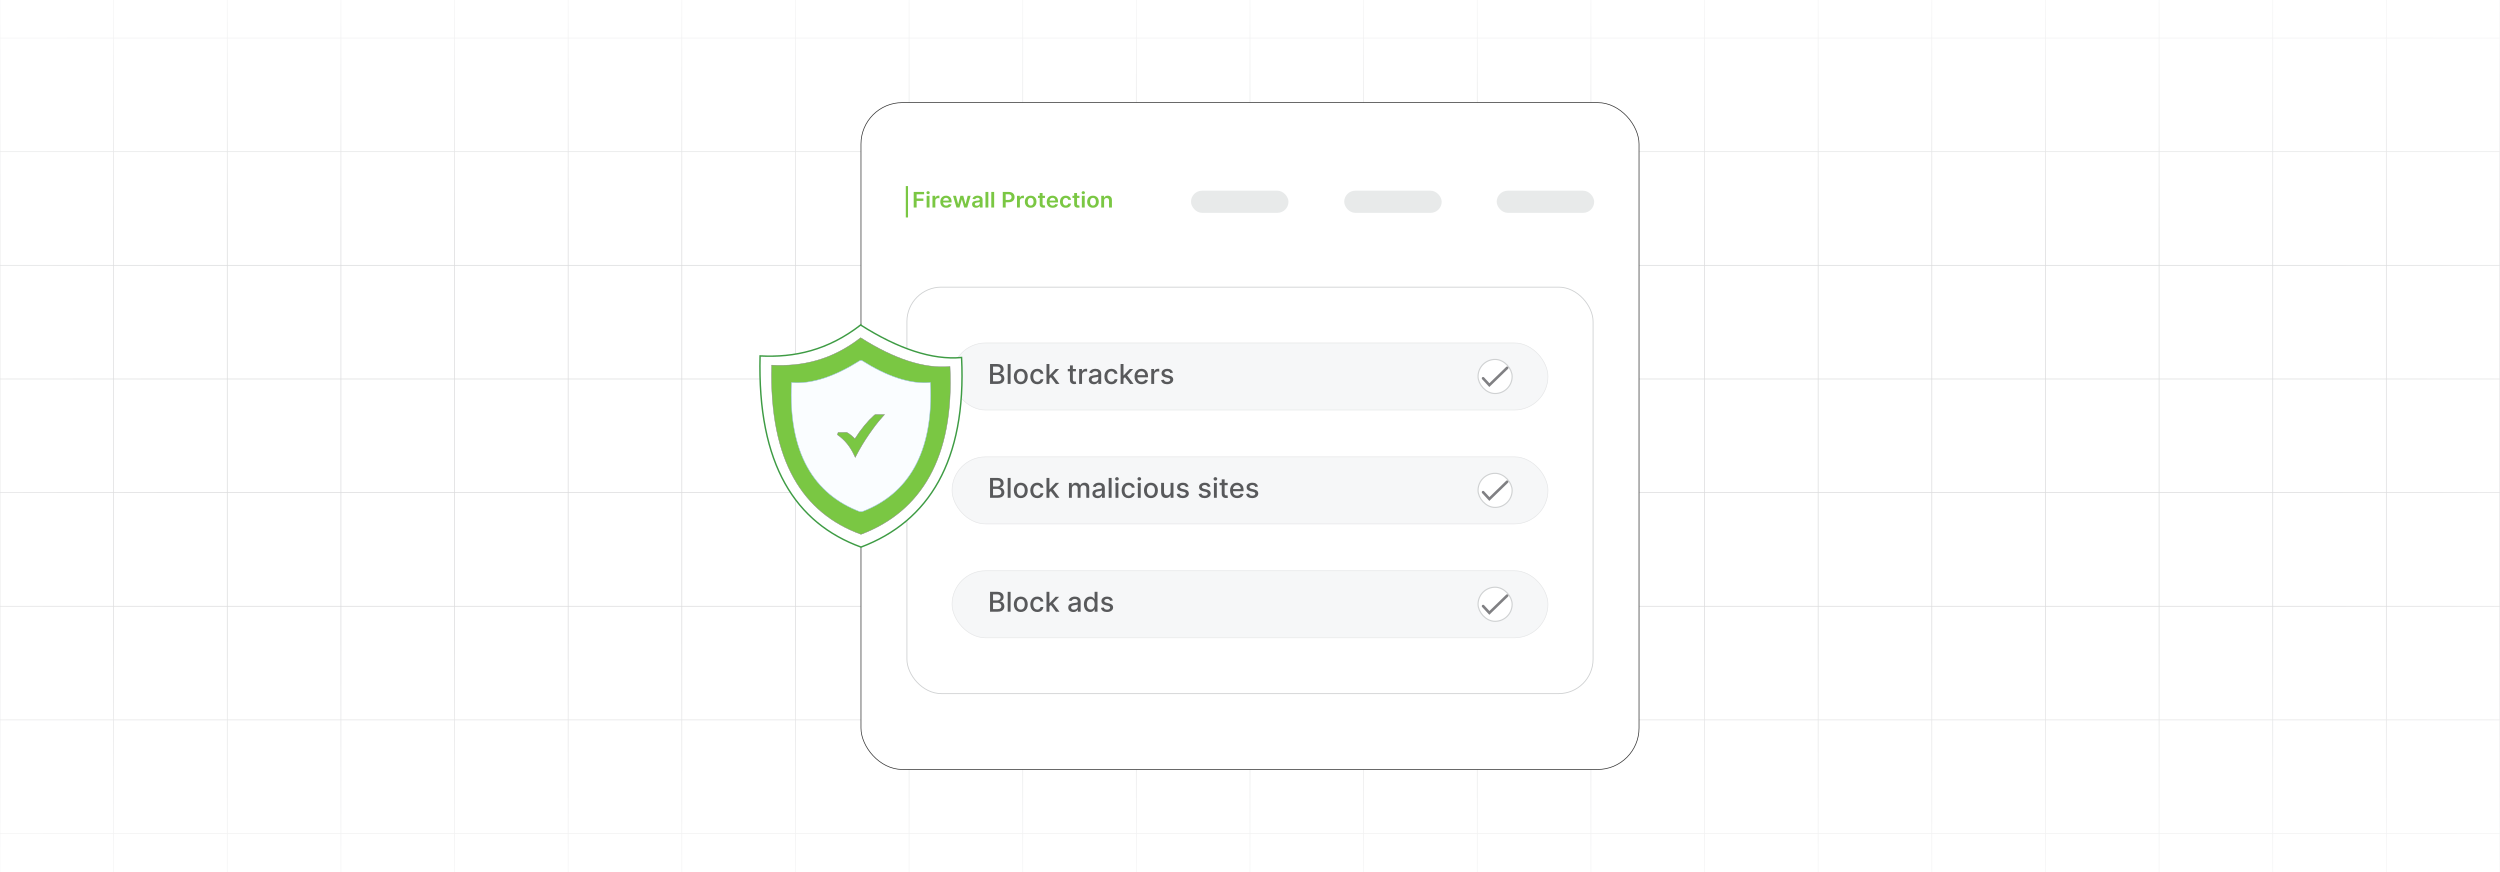 <?xml version="1.0" encoding="UTF-8"?><svg id="Layer_2" xmlns="http://www.w3.org/2000/svg" xmlns:xlink="http://www.w3.org/1999/xlink" viewBox="0 0 860 300"><defs><clipPath id="clippath"><rect y="-.082" width="860" height="300.164" fill="none" stroke-width="0"/></clipPath><linearGradient id="linear-gradient" x1="430" y1="81.463" x2="430" y2="-30.283" gradientUnits="userSpaceOnUse"><stop offset="0" stop-color="#fff" stop-opacity="0"/><stop offset="1" stop-color="#fff"/></linearGradient><linearGradient id="linear-gradient-2" x1="430" y1="330.283" x2="430" y2="218.537" gradientUnits="userSpaceOnUse"><stop offset="0" stop-color="#fff"/><stop offset="1" stop-color="#fff" stop-opacity="0"/></linearGradient><linearGradient id="linear-gradient-3" x1="814.249" y1="-805.1" x2="814.249" y2="-1099.686" gradientTransform="translate(133.725 1102.393)" xlink:href="#linear-gradient"/><linearGradient id="linear-gradient-4" x1="814.249" y1="230.848" x2="814.249" y2="-63.739" gradientTransform="translate(-902.223 66.445)" xlink:href="#linear-gradient-2"/><clipPath id="clippath-1"><rect y="-522.975" width="860" height="300.164" fill="none" stroke-width="0"/></clipPath><linearGradient id="linear-gradient-5" x1="291.355" y1="-805.1" x2="291.355" y2="-1099.686" gradientTransform="translate(656.619 579.499)" xlink:href="#linear-gradient"/><linearGradient id="linear-gradient-6" x1="291.355" y1="230.848" x2="291.355" y2="-63.739" gradientTransform="translate(-379.329 -456.448)" xlink:href="#linear-gradient-2"/><clipPath id="clippath-2"><rect y="543.237" width="860" height="300.164" fill="none" stroke-width="0"/></clipPath><linearGradient id="linear-gradient-7" x1="1357.568" y1="-805.1" x2="1357.568" y2="-1099.686" gradientTransform="translate(-409.594 1645.712)" xlink:href="#linear-gradient"/><linearGradient id="linear-gradient-8" x1="1357.568" y1="230.848" x2="1357.568" y2="-63.739" gradientTransform="translate(-1445.542 609.764)" xlink:href="#linear-gradient-2"/></defs><g clip-path="url(#clippath)"><rect y="-.082" width="860" height="300" rx="5" ry="5" fill="#fff" stroke-width="0"/><rect x="0" y="-104.174" width="860" height="508.187" fill="none" stroke="#dbdcdd" stroke-miterlimit="10" stroke-width=".25"/><polyline points="860 286.732 820.906 286.732 781.827 286.732 742.734 286.732 703.64 286.732 664.547 286.732 625.453 286.732 586.36 286.732 547.281 286.732 508.187 286.732 469.094 286.732 430 286.732 390.906 286.732 351.827 286.732 312.734 286.732 273.64 286.732 234.547 286.732 195.453 286.732 156.36 286.732 117.281 286.732 78.187 286.732 39.093 286.732 0 286.732" fill="none" stroke="#dbdcdd" stroke-miterlimit="10" stroke-width=".25"/><polyline points="860 247.639 820.906 247.639 781.827 247.639 742.734 247.639 703.64 247.639 664.547 247.639 625.453 247.639 586.36 247.639 547.281 247.639 508.187 247.639 469.094 247.639 430 247.639 390.906 247.639 351.827 247.639 312.734 247.639 273.64 247.639 234.547 247.639 195.453 247.639 156.36 247.639 117.281 247.639 78.187 247.639 39.093 247.639 0 247.639" fill="none" stroke="#dbdcdd" stroke-miterlimit="10" stroke-width=".25"/><polyline points="860 208.56 820.906 208.56 781.827 208.56 742.734 208.56 703.64 208.56 664.547 208.56 625.453 208.56 586.36 208.56 547.281 208.56 508.187 208.56 469.094 208.56 430 208.56 390.906 208.56 351.827 208.56 312.734 208.56 273.64 208.56 234.547 208.56 195.453 208.56 156.36 208.56 117.281 208.56 78.187 208.56 39.093 208.56 0 208.56" fill="none" stroke="#dbdcdd" stroke-miterlimit="10" stroke-width=".25"/><polyline points="860 169.466 820.906 169.466 781.827 169.466 742.734 169.466 703.64 169.466 664.547 169.466 625.453 169.466 586.36 169.466 547.281 169.466 508.187 169.466 469.094 169.466 430 169.466 390.906 169.466 351.827 169.466 312.734 169.466 273.64 169.466 234.547 169.466 195.453 169.466 156.36 169.466 117.281 169.466 78.187 169.466 39.093 169.466 0 169.466" fill="none" stroke="#dbdcdd" stroke-miterlimit="10" stroke-width=".25"/><polyline points="860 130.373 820.906 130.373 781.827 130.373 742.734 130.373 703.64 130.373 664.547 130.373 625.453 130.373 586.36 130.373 547.281 130.373 508.187 130.373 469.094 130.373 430 130.373 390.906 130.373 351.827 130.373 312.734 130.373 273.64 130.373 234.547 130.373 195.453 130.373 156.36 130.373 117.281 130.373 78.187 130.373 39.093 130.373 0 130.373" fill="none" stroke="#dbdcdd" stroke-miterlimit="10" stroke-width=".25"/><polyline points="860 91.279 820.906 91.279 781.827 91.279 742.734 91.279 703.64 91.279 664.547 91.279 625.453 91.279 586.36 91.279 547.281 91.279 508.187 91.279 469.094 91.279 430 91.279 390.906 91.279 351.827 91.279 312.734 91.279 273.64 91.279 234.547 91.279 195.453 91.279 156.36 91.279 117.281 91.279 78.187 91.279 39.093 91.279 0 91.279" fill="none" stroke="#dbdcdd" stroke-miterlimit="10" stroke-width=".25"/><polyline points="860 52.186 820.906 52.186 781.827 52.186 742.734 52.186 703.64 52.186 664.547 52.186 625.453 52.186 586.36 52.186 547.281 52.186 508.187 52.186 469.094 52.186 430 52.186 390.906 52.186 351.827 52.186 312.734 52.186 273.64 52.186 234.547 52.186 195.453 52.186 156.36 52.186 117.281 52.186 78.187 52.186 39.093 52.186 0 52.186" fill="none" stroke="#dbdcdd" stroke-miterlimit="10" stroke-width=".25"/><polyline points="860 13.092 820.906 13.092 781.827 13.092 742.734 13.092 703.64 13.092 664.547 13.092 625.453 13.092 586.36 13.092 547.281 13.092 508.187 13.092 469.094 13.092 430 13.092 390.906 13.092 351.827 13.092 312.734 13.092 273.64 13.092 234.547 13.092 195.453 13.092 156.36 13.092 117.281 13.092 78.187 13.092 39.093 13.092 0 13.092" fill="none" stroke="#dbdcdd" stroke-miterlimit="10" stroke-width=".25"/><polyline points="860 404.013 860 364.919 860 325.826 860 286.732 860 247.653 860 247.639 860 208.56 860 169.466 860 130.373 860 91.279 860 52.186 860 13.107 860 13.092 860 -25.987 860 -65.081 860 -104.174" fill="none" stroke="#dbdcdd" stroke-miterlimit="10" stroke-width=".25"/><polyline points="820.901 -104.177 820.901 -65.083 820.901 -25.99 820.901 13.104 820.901 52.183 820.901 91.277 820.901 130.37 820.901 169.464 820.901 208.557 820.901 247.651 820.901 286.73 820.901 325.823 820.901 364.917 820.901 404.01" fill="none" stroke="#dbdcdd" stroke-miterlimit="10" stroke-width=".25"/><polyline points="781.822 -104.177 781.822 -65.083 781.822 -25.99 781.822 13.104 781.822 52.183 781.822 91.277 781.822 130.37 781.822 169.464 781.822 208.557 781.822 247.651 781.822 286.73 781.822 325.823 781.822 364.917 781.822 404.01" fill="none" stroke="#dbdcdd" stroke-miterlimit="10" stroke-width=".25"/><polyline points="742.728 -104.177 742.728 -65.083 742.728 -25.99 742.728 13.104 742.728 52.183 742.728 91.277 742.728 130.37 742.728 169.464 742.728 208.557 742.728 247.651 742.728 286.73 742.728 325.823 742.728 364.917 742.728 404.01" fill="none" stroke="#dbdcdd" stroke-miterlimit="10" stroke-width=".25"/><polyline points="703.635 -104.177 703.635 -65.083 703.635 -25.99 703.635 13.104 703.635 52.183 703.635 91.277 703.635 130.37 703.635 169.464 703.635 208.557 703.635 247.651 703.635 286.73 703.635 325.823 703.635 364.917 703.635 404.01" fill="none" stroke="#dbdcdd" stroke-miterlimit="10" stroke-width=".25"/><polyline points="664.541 -104.177 664.541 -65.083 664.541 -25.99 664.541 13.104 664.541 52.183 664.541 91.277 664.541 130.37 664.541 169.464 664.541 208.557 664.541 247.651 664.541 286.73 664.541 325.823 664.541 364.917 664.541 404.01" fill="none" stroke="#dbdcdd" stroke-miterlimit="10" stroke-width=".25"/><polyline points="625.447 -104.177 625.447 -65.083 625.447 -25.99 625.447 13.104 625.447 52.183 625.447 91.277 625.447 130.37 625.447 169.464 625.447 208.557 625.447 247.651 625.447 286.73 625.447 325.823 625.447 364.917 625.447 404.01" fill="none" stroke="#dbdcdd" stroke-miterlimit="10" stroke-width=".25"/><polyline points="586.354 -104.177 586.354 -65.083 586.354 -25.99 586.354 13.104 586.354 52.183 586.354 91.277 586.354 130.37 586.354 169.464 586.354 208.557 586.354 247.651 586.354 286.73 586.354 325.823 586.354 364.917 586.354 404.01" fill="none" stroke="#dbdcdd" stroke-miterlimit="10" stroke-width=".25"/><polyline points="547.275 -104.177 547.275 -65.083 547.275 -25.99 547.275 13.104 547.275 52.183 547.275 91.277 547.275 130.37 547.275 169.464 547.275 208.557 547.275 247.651 547.275 286.73 547.275 325.823 547.275 364.917 547.275 404.01" fill="none" stroke="#dbdcdd" stroke-miterlimit="10" stroke-width=".25"/><polyline points="508.181 -104.177 508.181 -65.083 508.181 -25.99 508.181 13.104 508.181 52.183 508.181 91.277 508.181 130.37 508.181 169.464 508.181 208.557 508.181 247.651 508.181 286.73 508.181 325.823 508.181 364.917 508.181 404.01" fill="none" stroke="#dbdcdd" stroke-miterlimit="10" stroke-width=".25"/><polyline points="469.088 -104.177 469.088 -65.083 469.088 -25.99 469.088 13.104 469.088 52.183 469.088 91.277 469.088 130.37 469.088 169.464 469.088 208.557 469.088 247.651 469.088 286.73 469.088 325.823 469.088 364.917 469.088 404.01" fill="none" stroke="#dbdcdd" stroke-miterlimit="10" stroke-width=".25"/><polyline points="429.994 -104.177 429.994 -65.083 429.994 -25.99 429.994 13.104 429.994 52.183 429.994 91.277 429.994 130.37 429.994 169.464 429.994 208.557 429.994 247.651 429.994 286.73 429.994 325.823 429.994 364.917 429.994 404.01" fill="none" stroke="#dbdcdd" stroke-miterlimit="10" stroke-width=".25"/><polyline points="390.901 -104.177 390.901 -65.083 390.901 -25.99 390.901 13.104 390.901 52.183 390.901 91.277 390.901 130.37 390.901 169.464 390.901 208.557 390.901 247.651 390.901 286.73 390.901 325.823 390.901 364.917 390.901 404.01" fill="none" stroke="#dbdcdd" stroke-miterlimit="10" stroke-width=".25"/><polyline points="351.822 -104.177 351.822 -65.083 351.822 -25.99 351.822 13.104 351.822 52.183 351.822 91.277 351.822 130.37 351.822 169.464 351.822 208.557 351.822 247.651 351.822 286.73 351.822 325.823 351.822 364.917 351.822 404.01" fill="none" stroke="#dbdcdd" stroke-miterlimit="10" stroke-width=".25"/><polyline points="312.728 -104.177 312.728 -65.083 312.728 -25.99 312.728 13.104 312.728 52.183 312.728 91.277 312.728 130.37 312.728 169.464 312.728 208.557 312.728 247.651 312.728 286.73 312.728 325.823 312.728 364.917 312.728 404.01" fill="none" stroke="#dbdcdd" stroke-miterlimit="10" stroke-width=".25"/><polyline points="273.635 -104.177 273.635 -65.083 273.635 -25.99 273.635 13.104 273.635 52.183 273.635 91.277 273.635 130.37 273.635 169.464 273.635 208.557 273.635 247.651 273.635 286.73 273.635 325.823 273.635 364.917 273.635 404.01" fill="none" stroke="#dbdcdd" stroke-miterlimit="10" stroke-width=".25"/><polyline points="234.541 -104.177 234.541 -65.083 234.541 -25.99 234.541 13.104 234.541 52.183 234.541 91.277 234.541 130.37 234.541 169.464 234.541 208.557 234.541 247.651 234.541 286.73 234.541 325.823 234.541 364.917 234.541 404.01" fill="none" stroke="#dbdcdd" stroke-miterlimit="10" stroke-width=".25"/><polyline points="195.448 -104.177 195.448 -65.083 195.448 -25.99 195.448 13.104 195.448 52.183 195.448 91.277 195.448 130.37 195.448 169.464 195.448 208.557 195.448 247.651 195.448 286.73 195.448 325.823 195.448 364.917 195.448 404.01" fill="none" stroke="#dbdcdd" stroke-miterlimit="10" stroke-width=".25"/><polyline points="156.354 -104.177 156.354 -65.083 156.354 -25.99 156.354 13.104 156.354 52.183 156.354 91.277 156.354 130.37 156.354 169.464 156.354 208.557 156.354 247.651 156.354 286.73 156.354 325.823 156.354 364.917 156.354 404.01" fill="none" stroke="#dbdcdd" stroke-miterlimit="10" stroke-width=".25"/><polyline points="117.275 -104.177 117.275 -65.083 117.275 -25.99 117.275 13.104 117.275 52.183 117.275 91.277 117.275 130.37 117.275 169.464 117.275 208.557 117.275 247.651 117.275 286.73 117.275 325.823 117.275 364.917 117.275 404.01" fill="none" stroke="#dbdcdd" stroke-miterlimit="10" stroke-width=".25"/><polyline points="78.181 -104.177 78.181 -65.083 78.181 -25.99 78.181 13.104 78.181 52.183 78.181 91.277 78.181 130.37 78.181 169.464 78.181 208.557 78.181 247.651 78.181 286.73 78.181 325.823 78.181 364.917 78.181 404.01" fill="none" stroke="#dbdcdd" stroke-miterlimit="10" stroke-width=".25"/><polyline points="39.088 -104.177 39.088 -65.083 39.088 -25.99 39.088 13.104 39.088 52.183 39.088 91.277 39.088 130.37 39.088 169.464 39.088 208.557 39.088 247.651 39.088 286.73 39.088 325.823 39.088 364.917 39.088 404.01" fill="none" stroke="#dbdcdd" stroke-miterlimit="10" stroke-width=".25"/><rect x="-126.234" y="-30.283" width="1112.468" height="111.745" fill="url(#linear-gradient)" stroke-width="0"/><rect x="-126.234" y="218.537" width="1112.468" height="111.745" fill="url(#linear-gradient-2)" stroke-width="0"/><rect x="391.74" y="2.707" width="1112.468" height="294.587" transform="translate(1097.974 -797.974) rotate(90)" fill="url(#linear-gradient-3)" stroke-width="0"/><rect x="-644.208" y="2.707" width="1112.468" height="294.587" transform="translate(62.026 237.974) rotate(90)" fill="url(#linear-gradient-4)" stroke-width="0"/></g><rect x="296.174" y="35.298" width="267.652" height="229.403" rx="14.252" ry="14.252" fill="#fff" stroke="#333" stroke-miterlimit="10" stroke-width=".25"/><path d="M314.313,71.392v-5.369h3.576v.815h-2.565v1.458h2.32v.815h-2.32v2.281h-1.011Z" fill="#7ac743" stroke-width="0"/><path d="M319.261,66.794c-.156,0-.291-.05-.403-.151-.112-.1-.169-.221-.169-.363,0-.144.057-.265.169-.366s.247-.151.403-.151c.158,0,.293.05.405.151.111.101.167.222.167.366,0,.142-.056.263-.167.363-.112.101-.247.151-.405.151ZM318.765,71.392v-4.027h.987v4.027h-.987Z" fill="#7ac743" stroke-width="0"/><path d="M320.766,71.392v-4.027h.957v.671h.044c.076-.232.207-.412.394-.539.186-.127.399-.19.639-.19.055,0,.116.002.185.006s.125.011.17.019v.873c-.041-.014-.107-.026-.197-.038-.09-.011-.177-.017-.261-.017-.18,0-.341.038-.483.112s-.255.177-.337.308c-.082.131-.122.282-.122.453v2.368h-.987Z" fill="#7ac743" stroke-width="0"/><path d="M325.489,71.471c-.42,0-.781-.085-1.086-.253s-.538-.408-.702-.718c-.163-.31-.245-.676-.245-1.097,0-.415.082-.778.247-1.092.164-.314.395-.558.69-.734s.644-.264,1.044-.264c.258,0,.502.04.732.12.23.079.434.202.61.368s.316.377.418.633c.102.256.153.56.153.914v.291h-3.433v-.64h2.486c-.002-.182-.043-.344-.122-.486-.08-.143-.191-.255-.334-.337-.144-.082-.309-.123-.498-.123-.201,0-.379.047-.531.141-.152.093-.272.216-.355.367-.085.151-.128.317-.13.497v.559c0,.234.045.435.134.602s.213.294.373.383.348.132.561.132c.144,0,.273-.019.39-.059.116-.039.218-.097.303-.174.086-.077.15-.172.193-.286l.922.1c-.059.234-.169.438-.331.612-.163.174-.37.308-.623.403-.253.096-.542.143-.867.143Z" fill="#7ac743" stroke-width="0"/><path d="M329.027,71.392l-1.183-4.027h1.006l.735,2.832h.038l.753-2.832h.995l.752,2.815h.041l.725-2.815h1.009l-1.185,4.027h-1.027l-.785-2.721h-.058l-.785,2.721h-1.03Z" fill="#7ac743" stroke-width="0"/><path d="M335.796,71.473c-.266,0-.504-.046-.716-.137-.212-.092-.379-.228-.501-.408-.123-.18-.185-.402-.185-.666,0-.227.044-.415.131-.564.088-.148.206-.267.357-.356.15-.089.321-.157.511-.203.19-.046.387-.08.591-.101.245-.024.444-.046.597-.067.152-.02.264-.051.334-.094.069-.043.104-.109.104-.201v-.016c0-.197-.06-.351-.183-.459-.121-.108-.297-.162-.526-.162-.241,0-.433.05-.573.152s-.236.221-.285.359l-.921-.126c.072-.245.192-.45.359-.615.167-.166.372-.29.613-.373.242-.083.509-.124.802-.124.201,0,.402.023.603.068.199.045.382.12.548.224.165.104.298.245.399.423.101.178.151.401.151.668v2.695h-.949v-.553h-.032c-.06.112-.144.216-.252.314-.108.097-.244.175-.406.233-.163.058-.353.087-.571.087ZM336.052,70.776c.198,0,.37-.038.516-.114.145-.076.258-.177.337-.303.079-.126.118-.263.118-.412v-.474c-.031.024-.083.047-.156.068-.074.021-.156.04-.247.055s-.181.03-.27.042c-.09.012-.167.022-.232.031-.146.019-.278.051-.395.095-.117.043-.209.104-.275.182-.067.078-.102.178-.102.3,0,.175.066.307.199.396.133.089.302.134.507.134Z" fill="#7ac743" stroke-width="0"/><path d="M339.988,66.023v5.369h-.987v-5.369h.987Z" fill="#7ac743" stroke-width="0"/><path d="M341.989,66.023v5.369h-.987v-5.369h.987Z" fill="#7ac743" stroke-width="0"/><path d="M344.952,71.392v-5.369h2.094c.429,0,.789.077,1.08.231.292.154.513.365.663.633.149.268.225.573.225.914,0,.344-.075.65-.227.917-.15.268-.373.477-.668.631-.294.153-.656.229-1.087.229h-1.388v-.799h1.251c.251,0,.456-.042.616-.126s.278-.199.355-.346c.077-.146.116-.315.116-.506s-.039-.358-.116-.503-.196-.258-.357-.339c-.16-.082-.367-.122-.62-.122h-.927v4.557h-1.011Z" fill="#7ac743" stroke-width="0"/><path d="M349.848,71.392v-4.027h.957v.671h.044c.076-.232.207-.412.394-.539.186-.127.399-.19.639-.19.055,0,.116.002.185.006s.125.011.17.019v.873c-.041-.014-.107-.026-.197-.038-.09-.011-.177-.017-.261-.017-.18,0-.341.038-.483.112s-.255.177-.337.308c-.082.131-.122.282-.122.453v2.368h-.987Z" fill="#7ac743" stroke-width="0"/><path d="M354.544,71.471c-.408,0-.763-.086-1.062-.259-.3-.173-.532-.415-.696-.727-.165-.311-.247-.674-.247-1.09s.082-.781.247-1.093c.164-.313.397-.556.696-.729.3-.173.654-.26,1.062-.26.409,0,.764.086,1.063.26.3.173.532.416.696.729.165.312.247.677.247,1.093s-.082.779-.247,1.09c-.164.311-.397.553-.696.727-.3.173-.654.259-1.063.259ZM354.55,70.711c.222,0,.407-.059.556-.177.149-.118.261-.277.334-.476.074-.199.11-.421.11-.666,0-.247-.036-.47-.11-.67-.073-.2-.185-.359-.334-.478-.148-.119-.334-.178-.556-.178-.228,0-.416.06-.565.178-.15.119-.262.278-.336.478-.073.2-.11.423-.11.67,0,.245.037.467.11.666.074.199.185.358.336.476.149.118.338.177.565.177Z" fill="#7ac743" stroke-width="0"/><path d="M359.475,67.365v.734h-2.407v-.734h2.407ZM357.662,66.4h.986v3.78c0,.128.021.225.061.292s.095.113.162.138.142.037.224.037c.061,0,.119-.004.171-.013s.091-.017.118-.023l.166.742c-.053.018-.127.037-.225.058s-.216.033-.355.037c-.247.007-.47-.029-.668-.109s-.355-.203-.471-.371c-.115-.168-.172-.377-.17-.629v-3.938Z" fill="#7ac743" stroke-width="0"/><path d="M362.11,71.471c-.42,0-.781-.085-1.086-.253s-.538-.408-.702-.718c-.163-.31-.245-.676-.245-1.097,0-.415.082-.778.247-1.092.164-.314.395-.558.69-.734s.644-.264,1.044-.264c.258,0,.502.04.732.12.23.079.434.202.61.368s.316.377.418.633c.102.256.153.56.153.914v.291h-3.433v-.64h2.486c-.002-.182-.043-.344-.122-.486-.08-.143-.191-.255-.334-.337-.144-.082-.309-.123-.498-.123-.201,0-.379.047-.531.141-.152.093-.272.216-.355.367-.085.151-.128.317-.13.497v.559c0,.234.045.435.134.602s.213.294.373.383.348.132.561.132c.144,0,.273-.019.39-.059.116-.039.218-.097.303-.174.086-.077.15-.172.193-.286l.922.1c-.059.234-.169.438-.331.612-.163.174-.37.308-.623.403-.253.096-.542.143-.867.143Z" fill="#7ac743" stroke-width="0"/><path d="M366.633,71.471c-.418,0-.776-.088-1.075-.265-.299-.177-.528-.421-.69-.733s-.241-.671-.241-1.079c0-.409.082-.77.245-1.085.164-.314.395-.558.694-.734.299-.176.652-.264,1.062-.264.34,0,.641.06.903.18s.472.289.628.506c.156.218.246.472.268.762h-.943c-.038-.194-.128-.356-.272-.486-.143-.13-.333-.195-.57-.195-.202,0-.379.052-.532.156-.152.104-.271.253-.355.447-.084.194-.127.427-.127.697,0,.274.042.51.126.707.083.197.201.348.352.454.152.106.33.159.536.159.145,0,.275-.026.391-.08.115-.053.213-.13.291-.232.078-.101.131-.225.16-.37h.943c-.023.285-.111.537-.262.756s-.356.391-.616.514c-.26.123-.565.185-.916.185Z" fill="#7ac743" stroke-width="0"/><path d="M371.33,67.365v.734h-2.407v-.734h2.407ZM369.518,66.4h.986v3.78c0,.128.021.225.061.292s.095.113.162.138.142.037.224.037c.061,0,.119-.004.171-.013s.091-.017.118-.023l.166.742c-.053.018-.127.037-.225.058s-.216.033-.355.037c-.247.007-.47-.029-.668-.109s-.355-.203-.471-.371c-.115-.168-.172-.377-.17-.629v-3.938Z" fill="#7ac743" stroke-width="0"/><path d="M372.651,66.794c-.156,0-.291-.05-.403-.151-.112-.1-.169-.221-.169-.363,0-.144.057-.265.169-.366s.247-.151.403-.151c.158,0,.293.05.405.151.111.101.167.222.167.366,0,.142-.056.263-.167.363-.112.101-.247.151-.405.151ZM372.155,71.392v-4.027h.987v4.027h-.987Z" fill="#7ac743" stroke-width="0"/><path d="M375.982,71.471c-.408,0-.763-.086-1.062-.259-.3-.173-.532-.415-.696-.727-.165-.311-.247-.674-.247-1.09s.082-.781.247-1.093c.164-.313.397-.556.696-.729.3-.173.654-.26,1.062-.26.409,0,.764.086,1.063.26.3.173.532.416.696.729.165.312.247.677.247,1.093s-.082.779-.247,1.09c-.164.311-.397.553-.696.727-.3.173-.654.259-1.063.259ZM375.988,70.711c.222,0,.407-.059.556-.177.149-.118.261-.277.334-.476.074-.199.11-.421.11-.666,0-.247-.036-.47-.11-.67-.073-.2-.185-.359-.334-.478-.148-.119-.334-.178-.556-.178-.228,0-.416.06-.565.178-.15.119-.262.278-.336.478-.073.2-.11.423-.11.67,0,.245.037.467.11.666.074.199.185.358.336.476.149.118.338.177.565.177Z" fill="#7ac743" stroke-width="0"/><path d="M379.81,69.033v2.359h-.987v-4.027h.943v.684h.049c.097-.226.251-.405.462-.538.212-.133.475-.199.787-.199.288,0,.541.06.756.178.216.119.383.291.502.517s.178.499.176.821v2.564h-.987v-2.417c0-.269-.072-.479-.217-.632-.144-.152-.344-.228-.598-.228-.173,0-.326.037-.46.109-.133.073-.237.177-.314.314-.075.136-.112.301-.112.496Z" fill="#7ac743" stroke-width="0"/><rect x="306.579" y="69.031" width="10.801" height=".759" transform="translate(381.389 -242.569) rotate(90)" fill="#7ac743" stroke-width="0"/><rect x="409.702" y="65.6" width="33.534" height="7.62" rx="3.81" ry="3.81" fill="#e8eaea" stroke-width="0"/><rect x="462.406" y="65.6" width="33.534" height="7.62" rx="3.81" ry="3.81" fill="#e8eaea" stroke-width="0"/><rect x="514.866" y="65.6" width="33.534" height="7.62" rx="3.81" ry="3.81" fill="#e8eaea" stroke-width="0"/><rect x="311.979" y="98.778" width="236.041" height="139.822" rx="11.834" ry="11.834" fill="#fff" stroke="#cfd1d2" stroke-miterlimit="10" stroke-width=".3"/><rect x="327.512" y="117.981" width="204.977" height="23.058" rx="11.529" ry="11.529" fill="#f6f7f8" stroke="#e5e6e7" stroke-miterlimit="10" stroke-width=".233"/><rect x="508.449" y="123.645" width="11.729" height="11.729" rx="5.864" ry="5.864" fill="#fff" stroke="#cfd1d2" stroke-miterlimit="10" stroke-width=".393"/><polyline points="510.187 130.138 512.34 132.471 518.441 126.549" fill="none" stroke="#808083" stroke-linecap="round" stroke-miterlimit="10" stroke-width=".914"/><path d="M340.573,132.069v-6.842h2.505c.486,0,.888.08,1.206.239s.557.374.715.645.237.575.237.914c0,.285-.052.525-.157.72-.104.195-.244.351-.419.468-.175.117-.367.202-.576.256v.066c.228.011.449.085.667.219.217.135.397.326.539.573s.214.548.214.902c0,.35-.082.663-.246.94-.163.277-.415.497-.756.658s-.776.242-1.307.242h-2.622ZM341.606,128.187h1.383c.231,0,.44-.044.626-.134.186-.089.334-.214.444-.376.11-.162.166-.352.166-.573,0-.283-.1-.52-.298-.711s-.502-.288-.912-.288h-1.409v2.082ZM341.606,131.183h1.489c.495,0,.849-.096,1.062-.287.214-.192.321-.431.321-.718,0-.216-.055-.415-.164-.595-.109-.181-.265-.324-.466-.431-.202-.107-.44-.16-.717-.16h-1.526v2.191Z" fill="#58595b" stroke-width="0"/><path d="M347.644,125.227v6.842h-.998v-6.842h.998Z" fill="#58595b" stroke-width="0"/><path d="M351.149,132.172c-.481,0-.901-.11-1.26-.331-.358-.221-.637-.529-.835-.925s-.297-.86-.297-1.39c0-.532.099-.998.297-1.396.198-.399.477-.709.835-.929.358-.221.778-.331,1.26-.331s.9.11,1.26.331c.358.22.637.53.835.929.198.398.297.864.297,1.396,0,.53-.099.994-.297,1.39s-.477.705-.835.925c-.359.22-.778.331-1.26.331ZM351.152,131.334c.312,0,.57-.083.775-.247.205-.165.356-.384.456-.658.099-.274.148-.576.148-.905,0-.328-.05-.629-.148-.904-.1-.275-.251-.496-.456-.663s-.463-.251-.775-.251c-.314,0-.574.084-.779.251-.206.167-.359.388-.458.663-.1.275-.148.576-.148.904,0,.33.049.631.148.905.099.274.252.493.458.658.205.165.466.247.779.247Z" fill="#58595b" stroke-width="0"/><path d="M356.815,132.172c-.497,0-.924-.113-1.281-.339s-.632-.539-.823-.937c-.191-.399-.287-.856-.287-1.37,0-.521.098-.981.294-1.381.195-.399.472-.712.828-.937.356-.225.776-.337,1.26-.337.39,0,.736.072,1.042.216.305.144.552.344.74.603.188.259.3.56.335.906h-.972c-.054-.241-.176-.448-.366-.622s-.444-.261-.763-.261c-.278,0-.521.073-.731.219-.208.146-.37.353-.485.622-.116.269-.174.585-.174.951,0,.374.057.697.17.969.113.272.274.482.482.631.209.149.454.224.737.224.19,0,.361-.035.516-.105.155-.07.285-.171.392-.303.105-.131.18-.289.222-.474h.972c-.035.332-.144.628-.323.889-.181.26-.422.465-.724.615-.302.149-.655.224-1.06.224Z" fill="#58595b" stroke-width="0"/><path d="M359.996,132.069v-6.842h.998v6.842h-.998ZM360.914,130.328l-.007-1.219h.174l2.045-2.171h1.196l-2.332,2.472h-.157l-.919.918ZM363.236,132.069l-1.838-2.438.689-.698,2.375,3.137h-1.226Z" fill="#58595b" stroke-width="0"/><path d="M370.117,126.937v.802h-2.803v-.802h2.803ZM368.066,125.708h.999v4.854c0,.194.028.339.087.436.058.097.133.163.226.197.092.035.192.052.302.052.08,0,.15-.005.211-.017.06-.011.106-.02.14-.027l.181.825c-.058.022-.141.045-.247.068s-.24.036-.4.039c-.264.004-.508-.043-.735-.141-.228-.098-.411-.249-.552-.454-.14-.205-.21-.462-.21-.771v-5.061Z" fill="#58595b" stroke-width="0"/><path d="M371.221,132.069v-5.131h.965v.815h.054c.094-.276.259-.494.496-.653s.506-.239.807-.239c.062,0,.137.002.223.006.085.005.152.01.202.017v.955c-.04-.011-.112-.024-.214-.038-.102-.015-.205-.022-.308-.022-.236,0-.446.05-.63.149s-.329.236-.435.411c-.107.175-.161.373-.161.596v3.134h-.998Z" fill="#58595b" stroke-width="0"/><path d="M376.281,132.182c-.325,0-.619-.061-.882-.182-.264-.122-.471-.298-.623-.53-.153-.231-.23-.516-.23-.852,0-.29.056-.528.167-.715.111-.188.262-.335.451-.444.19-.109.401-.192.635-.248.234-.056.473-.098.715-.127.308-.036.557-.065.748-.088.192-.023.331-.062.418-.115.087-.054.13-.14.13-.261v-.023c0-.291-.081-.518-.245-.678-.164-.161-.407-.241-.73-.241-.337,0-.602.074-.794.222s-.325.312-.399.493l-.939-.214c.111-.311.274-.564.489-.756.215-.193.463-.333.743-.421.281-.088.576-.132.886-.132.205,0,.423.024.653.072s.446.135.647.262c.202.127.367.308.496.543.13.235.194.54.194.914v3.408h-.976v-.702h-.04c-.065.129-.162.256-.291.381-.129.125-.295.229-.498.31-.202.083-.445.124-.728.124ZM376.498,131.381c.276,0,.513-.055.71-.164.197-.109.348-.252.451-.429.103-.177.155-.367.155-.569v-.662c-.036.036-.104.068-.205.099-.102.03-.217.056-.347.077-.129.021-.255.04-.377.057-.123.017-.225.031-.308.042-.193.024-.37.066-.529.123-.159.058-.286.141-.381.249s-.142.251-.142.429c0,.247.091.434.273.56s.415.189.698.189Z" fill="#58595b" stroke-width="0"/><path d="M382.305,132.172c-.497,0-.924-.113-1.281-.339s-.632-.539-.823-.937c-.191-.399-.287-.856-.287-1.37,0-.521.098-.981.294-1.381.195-.399.472-.712.828-.937.356-.225.776-.337,1.26-.337.39,0,.736.072,1.042.216.305.144.552.344.74.603.188.259.3.56.335.906h-.972c-.054-.241-.176-.448-.366-.622s-.444-.261-.763-.261c-.278,0-.521.073-.731.219-.208.146-.37.353-.485.622-.116.269-.174.585-.174.951,0,.374.057.697.17.969.113.272.274.482.482.631.209.149.454.224.737.224.19,0,.361-.035.516-.105.155-.07.285-.171.392-.303.105-.131.18-.289.222-.474h.972c-.035.332-.144.628-.323.889-.181.26-.422.465-.724.615-.302.149-.655.224-1.06.224Z" fill="#58595b" stroke-width="0"/><path d="M385.485,132.069v-6.842h.998v6.842h-.998ZM386.403,130.328l-.007-1.219h.174l2.045-2.171h1.196l-2.332,2.472h-.157l-.919.918ZM388.726,132.069l-1.838-2.438.689-.698,2.375,3.137h-1.226Z" fill="#58595b" stroke-width="0"/><path d="M392.718,132.172c-.506,0-.94-.108-1.305-.326s-.644-.523-.842-.918c-.197-.396-.295-.859-.295-1.392,0-.525.098-.989.295-1.39s.474-.714.829-.939c.354-.225.77-.337,1.247-.337.29,0,.57.048.842.144.273.096.516.246.732.451.216.205.386.471.511.797s.188.722.188,1.188v.354h-4.079v-.748h3.1c0-.263-.053-.496-.16-.7-.106-.204-.257-.364-.449-.482s-.418-.177-.677-.177c-.28,0-.524.068-.733.206-.208.137-.368.315-.48.535-.112.219-.169.457-.169.713v.585c0,.343.06.635.182.875.122.241.292.424.51.55.219.126.474.189.765.189.19,0,.362-.027.519-.082.155-.055.29-.137.404-.246.113-.109.2-.244.26-.404l.946.17c-.076.278-.212.521-.406.73-.195.208-.439.37-.731.484s-.627.172-1.001.172Z" fill="#58595b" stroke-width="0"/><path d="M396.032,132.069v-5.131h.965v.815h.054c.094-.276.259-.494.496-.653s.506-.239.807-.239c.062,0,.137.002.223.006.085.005.152.01.202.017v.955c-.04-.011-.112-.024-.214-.038-.102-.015-.205-.022-.308-.022-.236,0-.446.05-.63.149s-.329.236-.435.411c-.107.175-.161.373-.161.596v3.134h-.998Z" fill="#58595b" stroke-width="0"/><path d="M403.491,128.19l-.905.16c-.038-.116-.098-.226-.179-.331-.081-.105-.191-.19-.329-.257s-.31-.1-.518-.1c-.283,0-.519.063-.708.189-.19.126-.284.288-.284.486,0,.171.064.31.19.414.127.105.332.19.614.257l.815.187c.472.109.824.277,1.056.504s.348.522.348.885c0,.308-.089.581-.266.82-.178.239-.424.427-.738.563-.315.136-.68.204-1.095.204-.574,0-1.043-.123-1.406-.369s-.586-.596-.668-1.051l.966-.147c.06.252.184.442.37.57.188.128.432.192.732.192.327,0,.589-.068.784-.206.196-.137.294-.304.294-.502,0-.161-.06-.295-.179-.404-.119-.109-.301-.191-.546-.247l-.868-.19c-.479-.109-.833-.283-1.06-.521-.229-.238-.343-.54-.343-.905,0-.303.085-.568.254-.795s.403-.405.701-.533c.299-.128.641-.192,1.025-.192.555,0,.991.12,1.31.359.319.239.529.56.632.96Z" fill="#58595b" stroke-width="0"/><rect x="327.512" y="157.161" width="204.977" height="23.058" rx="11.529" ry="11.529" fill="#f6f7f8" stroke="#e5e6e7" stroke-miterlimit="10" stroke-width=".233"/><rect x="508.449" y="162.825" width="11.729" height="11.729" rx="5.864" ry="5.864" fill="#fff" stroke="#cfd1d2" stroke-miterlimit="10" stroke-width=".393"/><polyline points="510.187 169.318 512.34 171.65 518.441 165.729" fill="none" stroke="#808083" stroke-linecap="round" stroke-miterlimit="10" stroke-width=".914"/><path d="M340.573,171.249v-6.842h2.505c.486,0,.888.08,1.206.239s.557.374.715.645.237.575.237.914c0,.285-.052.525-.157.72-.104.195-.244.351-.419.468-.175.117-.367.202-.576.256v.066c.228.011.449.085.667.219.217.135.397.326.539.573s.214.548.214.902c0,.35-.082.663-.246.94-.163.277-.415.497-.756.658s-.776.242-1.307.242h-2.622ZM341.606,167.367h1.383c.231,0,.44-.044.626-.134.186-.089.334-.214.444-.376.11-.162.166-.352.166-.573,0-.283-.1-.52-.298-.711s-.502-.288-.912-.288h-1.409v2.082ZM341.606,170.363h1.489c.495,0,.849-.096,1.062-.287.214-.192.321-.431.321-.718,0-.216-.055-.415-.164-.595-.109-.181-.265-.324-.466-.431-.202-.107-.44-.16-.717-.16h-1.526v2.191Z" fill="#58595b" stroke-width="0"/><path d="M347.644,164.407v6.842h-.998v-6.842h.998Z" fill="#58595b" stroke-width="0"/><path d="M351.149,171.352c-.481,0-.901-.11-1.26-.331-.358-.221-.637-.529-.835-.925s-.297-.86-.297-1.39c0-.532.099-.998.297-1.396.198-.399.477-.709.835-.929.358-.221.778-.331,1.26-.331s.9.11,1.26.331c.358.22.637.53.835.929.198.398.297.864.297,1.396,0,.53-.099.994-.297,1.39s-.477.705-.835.925c-.359.22-.778.331-1.26.331ZM351.152,170.514c.312,0,.57-.083.775-.247.205-.165.356-.384.456-.658.099-.274.148-.576.148-.905,0-.328-.05-.629-.148-.904-.1-.275-.251-.496-.456-.663s-.463-.251-.775-.251c-.314,0-.574.084-.779.251-.206.167-.359.388-.458.663-.1.275-.148.576-.148.904,0,.33.049.631.148.905.099.274.252.493.458.658.205.165.466.247.779.247Z" fill="#58595b" stroke-width="0"/><path d="M356.815,171.352c-.497,0-.924-.113-1.281-.339s-.632-.539-.823-.937c-.191-.399-.287-.856-.287-1.37,0-.521.098-.981.294-1.381.195-.399.472-.712.828-.937.356-.225.776-.337,1.26-.337.39,0,.736.072,1.042.216.305.144.552.344.74.603.188.259.3.56.335.906h-.972c-.054-.241-.176-.448-.366-.622s-.444-.261-.763-.261c-.278,0-.521.073-.731.219-.208.146-.37.353-.485.622-.116.269-.174.585-.174.951,0,.374.057.697.17.969.113.272.274.482.482.631.209.149.454.224.737.224.19,0,.361-.035.516-.105.155-.07.285-.171.392-.303.105-.131.18-.289.222-.474h.972c-.035.332-.144.628-.323.889-.181.26-.422.465-.724.615-.302.149-.655.224-1.06.224Z" fill="#58595b" stroke-width="0"/><path d="M359.996,171.249v-6.842h.998v6.842h-.998ZM360.914,169.508l-.007-1.219h.174l2.045-2.171h1.196l-2.332,2.472h-.157l-.919.918ZM363.236,171.249l-1.838-2.438.689-.698,2.375,3.137h-1.226Z" fill="#58595b" stroke-width="0"/><path d="M367.723,171.249v-5.131h.958v.835h.064c.107-.283.282-.503.524-.663.243-.159.534-.239.872-.239.343,0,.631.08.864.241.232.16.404.381.516.661h.054c.122-.274.317-.493.585-.656.267-.164.585-.246.955-.246.466,0,.846.146,1.141.438.295.292.442.732.442,1.32v3.441h-.998v-3.347c0-.348-.095-.599-.284-.755-.19-.156-.416-.234-.679-.234-.325,0-.577.1-.758.299s-.271.455-.271.767v3.271h-.996v-3.411c0-.279-.087-.502-.261-.672-.173-.169-.399-.254-.678-.254-.19,0-.363.05-.522.149s-.288.237-.385.413-.145.38-.145.611v3.164h-.998Z" fill="#58595b" stroke-width="0"/><path d="M377.527,171.362c-.325,0-.619-.061-.882-.182-.264-.122-.471-.298-.623-.53-.153-.231-.23-.516-.23-.852,0-.29.056-.528.167-.715.111-.188.262-.335.451-.444.19-.109.401-.192.635-.248.234-.056.473-.098.715-.127.308-.036.557-.065.748-.088.192-.023.331-.062.418-.115.087-.054.13-.14.13-.261v-.023c0-.291-.081-.518-.245-.678-.164-.161-.407-.241-.73-.241-.337,0-.602.074-.794.222s-.325.312-.399.493l-.939-.214c.111-.311.274-.564.489-.756.215-.193.463-.333.743-.421.281-.088.576-.132.886-.132.205,0,.423.024.653.072s.446.135.647.262c.202.127.367.308.496.543.13.235.194.54.194.914v3.408h-.976v-.702h-.04c-.065.129-.162.256-.291.381-.129.125-.295.229-.498.31-.202.083-.445.124-.728.124ZM377.744,170.561c.276,0,.513-.055.71-.164.197-.109.348-.252.451-.429.103-.177.155-.367.155-.569v-.662c-.036.036-.104.068-.205.099-.102.03-.217.056-.347.077-.129.021-.255.04-.377.057-.123.017-.225.031-.308.042-.193.024-.37.066-.529.123-.159.058-.286.141-.381.249s-.142.251-.142.429c0,.247.091.434.273.56s.415.189.698.189Z" fill="#58595b" stroke-width="0"/><path d="M382.388,164.407v6.842h-.998v-6.842h.998Z" fill="#58595b" stroke-width="0"/><path d="M384.235,165.326c-.174,0-.322-.059-.446-.176-.123-.117-.185-.256-.185-.419,0-.165.061-.306.185-.423.124-.117.273-.175.446-.175s.322.059.446.175c.123.117.185.258.185.423,0,.163-.062.302-.185.419-.124.117-.273.176-.446.176ZM383.731,171.249v-5.131h.998v5.131h-.998Z" fill="#58595b" stroke-width="0"/><path d="M388.234,171.352c-.497,0-.924-.113-1.281-.339s-.632-.539-.823-.937c-.191-.399-.287-.856-.287-1.37,0-.521.098-.981.294-1.381.195-.399.472-.712.828-.937.356-.225.776-.337,1.26-.337.39,0,.736.072,1.042.216.305.144.552.344.74.603.188.259.3.56.335.906h-.972c-.054-.241-.176-.448-.366-.622s-.444-.261-.763-.261c-.278,0-.521.073-.731.219-.208.146-.37.353-.485.622-.116.269-.174.585-.174.951,0,.374.057.697.17.969.113.272.274.482.482.631.209.149.454.224.737.224.19,0,.361-.035.516-.105.155-.07.285-.171.392-.303.105-.131.18-.289.222-.474h.972c-.035.332-.144.628-.323.889-.181.26-.422.465-.724.615-.302.149-.655.224-1.06.224Z" fill="#58595b" stroke-width="0"/><path d="M391.919,165.326c-.174,0-.322-.059-.446-.176-.123-.117-.185-.256-.185-.419,0-.165.061-.306.185-.423.124-.117.273-.175.446-.175s.322.059.446.175c.123.117.185.258.185.423,0,.163-.062.302-.185.419-.124.117-.273.176-.446.176ZM391.415,171.249v-5.131h.998v5.131h-.998Z" fill="#58595b" stroke-width="0"/><path d="M395.918,171.352c-.481,0-.901-.11-1.26-.331-.358-.221-.637-.529-.835-.925s-.297-.86-.297-1.39c0-.532.099-.998.297-1.396.198-.399.477-.709.835-.929.358-.221.778-.331,1.26-.331s.9.11,1.26.331c.358.22.637.53.835.929.198.398.297.864.297,1.396,0,.53-.099.994-.297,1.39s-.477.705-.835.925c-.359.22-.778.331-1.26.331ZM395.921,170.514c.312,0,.57-.083.775-.247.205-.165.356-.384.456-.658.099-.274.148-.576.148-.905,0-.328-.05-.629-.148-.904-.1-.275-.251-.496-.456-.663s-.463-.251-.775-.251c-.314,0-.574.084-.779.251-.206.167-.359.388-.458.663-.1.275-.148.576-.148.904,0,.33.049.631.148.905.099.274.252.493.458.658.205.165.466.247.779.247Z" fill="#58595b" stroke-width="0"/><path d="M402.673,169.121v-3.003h1.002v5.131h-.981v-.889h-.054c-.118.274-.307.502-.566.683-.26.182-.582.273-.967.273-.33,0-.621-.073-.874-.219-.253-.146-.451-.363-.595-.65s-.215-.643-.215-1.066v-3.264h.998v3.144c0,.35.098.628.291.835.193.207.445.31.755.31.188,0,.374-.047.56-.14.186-.094.341-.235.465-.424.123-.19.184-.43.182-.722Z" fill="#58595b" stroke-width="0"/><path d="M408.859,167.37l-.905.16c-.038-.116-.098-.226-.179-.331-.081-.105-.191-.19-.329-.257s-.31-.1-.518-.1c-.283,0-.519.063-.708.189-.19.126-.284.288-.284.486,0,.171.064.31.19.414.127.105.332.19.614.257l.815.187c.472.109.824.277,1.056.504s.348.522.348.885c0,.308-.089.581-.266.82-.178.239-.424.427-.738.563-.315.136-.68.204-1.095.204-.574,0-1.043-.123-1.406-.369s-.586-.596-.668-1.051l.966-.147c.06.252.184.442.37.57.188.128.432.192.732.192.327,0,.589-.068.784-.206.196-.137.294-.304.294-.502,0-.161-.06-.295-.179-.404-.119-.109-.301-.191-.546-.247l-.868-.19c-.479-.109-.833-.283-1.06-.521-.229-.238-.343-.54-.343-.905,0-.303.085-.568.254-.795s.403-.405.701-.533c.299-.128.641-.192,1.025-.192.555,0,.991.12,1.31.359.319.239.529.56.632.96Z" fill="#58595b" stroke-width="0"/><path d="M416.393,167.37l-.905.16c-.038-.116-.098-.226-.179-.331-.081-.105-.191-.19-.329-.257s-.31-.1-.518-.1c-.283,0-.519.063-.708.189-.19.126-.284.288-.284.486,0,.171.064.31.19.414.127.105.332.19.614.257l.815.187c.472.109.824.277,1.056.504s.348.522.348.885c0,.308-.089.581-.266.82-.178.239-.424.427-.738.563-.315.136-.68.204-1.095.204-.574,0-1.043-.123-1.406-.369s-.586-.596-.668-1.051l.966-.147c.06.252.184.442.37.57.188.128.432.192.732.192.327,0,.589-.068.784-.206.196-.137.294-.304.294-.502,0-.161-.06-.295-.179-.404-.119-.109-.301-.191-.546-.247l-.868-.19c-.479-.109-.833-.283-1.06-.521-.229-.238-.343-.54-.343-.905,0-.303.085-.568.254-.795s.403-.405.701-.533c.299-.128.641-.192,1.025-.192.555,0,.991.12,1.31.359.319.239.529.56.632.96Z" fill="#58595b" stroke-width="0"/><path d="M418.093,165.326c-.174,0-.322-.059-.446-.176-.123-.117-.185-.256-.185-.419,0-.165.061-.306.185-.423.124-.117.273-.175.446-.175s.322.059.446.175c.123.117.185.258.185.423,0,.163-.062.302-.185.419-.124.117-.273.176-.446.176ZM417.589,171.249v-5.131h.998v5.131h-.998Z" fill="#58595b" stroke-width="0"/><path d="M422.325,166.117v.802h-2.803v-.802h2.803ZM420.274,164.888h.999v4.854c0,.194.028.339.087.436.058.097.133.163.226.197.092.035.192.052.302.052.08,0,.15-.005.211-.017.06-.011.106-.02.14-.027l.181.825c-.058.022-.141.045-.247.068s-.24.036-.4.039c-.264.004-.508-.043-.735-.141-.228-.098-.411-.249-.552-.454-.14-.205-.21-.462-.21-.771v-5.061Z" fill="#58595b" stroke-width="0"/><path d="M425.586,171.352c-.506,0-.94-.108-1.305-.326s-.644-.523-.842-.918c-.197-.396-.295-.859-.295-1.392,0-.525.098-.989.295-1.39s.474-.714.829-.939c.354-.225.77-.337,1.247-.337.29,0,.57.048.842.144.273.096.516.246.732.451.216.205.386.471.511.797s.188.722.188,1.188v.354h-4.079v-.748h3.1c0-.263-.053-.496-.16-.7-.106-.204-.257-.364-.449-.482s-.418-.177-.677-.177c-.28,0-.524.068-.733.206-.208.137-.368.315-.48.535-.112.219-.169.457-.169.713v.585c0,.343.06.635.182.875.122.241.292.424.51.55.219.126.474.189.765.189.19,0,.362-.027.519-.082.155-.055.29-.137.404-.246.113-.109.2-.244.26-.404l.946.17c-.076.278-.212.521-.406.73-.195.208-.439.37-.731.484s-.627.172-1.001.172Z" fill="#58595b" stroke-width="0"/><path d="M432.745,167.37l-.905.16c-.038-.116-.098-.226-.179-.331-.081-.105-.191-.19-.329-.257s-.31-.1-.518-.1c-.283,0-.519.063-.708.189-.19.126-.284.288-.284.486,0,.171.064.31.19.414.127.105.332.19.614.257l.815.187c.472.109.824.277,1.056.504s.348.522.348.885c0,.308-.089.581-.266.82-.178.239-.424.427-.738.563-.315.136-.68.204-1.095.204-.574,0-1.043-.123-1.406-.369s-.586-.596-.668-1.051l.966-.147c.06.252.184.442.37.57.188.128.432.192.732.192.327,0,.589-.068.784-.206.196-.137.294-.304.294-.502,0-.161-.06-.295-.179-.404-.119-.109-.301-.191-.546-.247l-.868-.19c-.479-.109-.833-.283-1.06-.521-.229-.238-.343-.54-.343-.905,0-.303.085-.568.254-.795s.403-.405.701-.533c.299-.128.641-.192,1.025-.192.555,0,.991.12,1.31.359.319.239.529.56.632.96Z" fill="#58595b" stroke-width="0"/><rect x="327.512" y="196.34" width="204.977" height="23.058" rx="11.529" ry="11.529" fill="#f6f7f8" stroke="#e5e6e7" stroke-miterlimit="10" stroke-width=".233"/><rect x="508.449" y="202.005" width="11.729" height="11.729" rx="5.864" ry="5.864" fill="#fff" stroke="#cfd1d2" stroke-miterlimit="10" stroke-width=".393"/><polyline points="510.187 208.498 512.34 210.83 518.441 204.909" fill="none" stroke="#808083" stroke-linecap="round" stroke-miterlimit="10" stroke-width=".914"/><path d="M340.573,210.429v-6.842h2.505c.486,0,.888.08,1.206.239s.557.374.715.645.237.575.237.914c0,.285-.052.525-.157.72-.104.195-.244.351-.419.468-.175.117-.367.202-.576.256v.066c.228.011.449.085.667.219.217.135.397.326.539.573s.214.548.214.902c0,.35-.082.663-.246.94-.163.277-.415.497-.756.658s-.776.242-1.307.242h-2.622ZM341.606,206.547h1.383c.231,0,.44-.044.626-.134.186-.089.334-.214.444-.376.11-.162.166-.352.166-.573,0-.283-.1-.52-.298-.711s-.502-.288-.912-.288h-1.409v2.082ZM341.606,209.544h1.489c.495,0,.849-.096,1.062-.287.214-.192.321-.431.321-.718,0-.216-.055-.415-.164-.595-.109-.181-.265-.324-.466-.431-.202-.107-.44-.16-.717-.16h-1.526v2.191Z" fill="#58595b" stroke-width="0"/><path d="M347.644,203.587v6.842h-.998v-6.842h.998Z" fill="#58595b" stroke-width="0"/><path d="M351.149,210.532c-.481,0-.901-.11-1.26-.331-.358-.221-.637-.529-.835-.925s-.297-.86-.297-1.39c0-.532.099-.998.297-1.396.198-.399.477-.709.835-.929.358-.221.778-.331,1.26-.331s.9.11,1.26.331c.358.22.637.53.835.929.198.398.297.864.297,1.396,0,.53-.099.994-.297,1.39s-.477.705-.835.925c-.359.22-.778.331-1.26.331ZM351.152,209.694c.312,0,.57-.083.775-.247.205-.165.356-.384.456-.658.099-.274.148-.576.148-.905,0-.328-.05-.629-.148-.904-.1-.275-.251-.496-.456-.663s-.463-.251-.775-.251c-.314,0-.574.084-.779.251-.206.167-.359.388-.458.663-.1.275-.148.576-.148.904,0,.33.049.631.148.905.099.274.252.493.458.658.205.165.466.247.779.247Z" fill="#58595b" stroke-width="0"/><path d="M356.815,210.532c-.497,0-.924-.113-1.281-.339s-.632-.539-.823-.937c-.191-.399-.287-.856-.287-1.37,0-.521.098-.981.294-1.381.195-.399.472-.712.828-.937.356-.225.776-.337,1.26-.337.39,0,.736.072,1.042.216.305.144.552.344.74.603.188.259.3.56.335.906h-.972c-.054-.241-.176-.448-.366-.622s-.444-.261-.763-.261c-.278,0-.521.073-.731.219-.208.146-.37.353-.485.622-.116.269-.174.585-.174.951,0,.374.057.697.17.969.113.272.274.482.482.631.209.149.454.224.737.224.19,0,.361-.035.516-.105.155-.07.285-.171.392-.303.105-.131.18-.289.222-.474h.972c-.035.332-.144.628-.323.889-.181.26-.422.465-.724.615-.302.149-.655.224-1.06.224Z" fill="#58595b" stroke-width="0"/><path d="M359.996,210.429v-6.842h.998v6.842h-.998ZM360.914,208.688l-.007-1.219h.174l2.045-2.171h1.196l-2.332,2.472h-.157l-.919.918ZM363.236,210.429l-1.838-2.438.689-.698,2.375,3.137h-1.226Z" fill="#58595b" stroke-width="0"/><path d="M369.216,210.543c-.325,0-.619-.061-.882-.182-.264-.122-.471-.298-.623-.53-.153-.231-.23-.516-.23-.852,0-.29.056-.528.167-.715.111-.188.262-.335.451-.444.19-.109.401-.192.635-.248.234-.056.473-.098.715-.127.308-.036.557-.065.748-.088.192-.023.331-.062.418-.115.087-.054.13-.14.13-.261v-.023c0-.291-.081-.518-.245-.678-.164-.161-.407-.241-.73-.241-.337,0-.602.074-.794.222s-.325.312-.399.493l-.939-.214c.111-.311.274-.564.489-.756.215-.193.463-.333.743-.421.281-.088.576-.132.886-.132.205,0,.423.024.653.072s.446.135.647.262c.202.127.367.308.496.543.13.235.194.54.194.914v3.408h-.976v-.702h-.04c-.065.129-.162.256-.291.381-.129.125-.295.229-.498.31-.202.083-.445.124-.728.124ZM369.433,209.741c.276,0,.513-.055.71-.164.197-.109.348-.252.451-.429.103-.177.155-.367.155-.569v-.662c-.036.036-.104.068-.205.099-.102.03-.217.056-.347.077-.129.021-.255.04-.377.057-.123.017-.225.031-.308.042-.193.024-.37.066-.529.123-.159.058-.286.141-.381.249s-.142.251-.142.429c0,.247.091.434.273.56s.415.189.698.189Z" fill="#58595b" stroke-width="0"/><path d="M374.999,210.529c-.415,0-.784-.106-1.107-.319-.324-.213-.578-.517-.762-.912-.185-.396-.276-.87-.276-1.425s.094-1.029.279-1.423c.185-.394.441-.696.767-.905.325-.209.694-.314,1.105-.314.319,0,.575.053.77.159.194.106.347.229.454.369.108.141.192.264.252.371h.06v-2.542h.999v6.842h-.976v-.798h-.084c-.06.109-.146.234-.259.374s-.267.263-.462.368c-.196.104-.45.157-.762.157ZM375.219,209.677c.288,0,.531-.077.731-.229s.351-.365.454-.636c.103-.272.155-.588.155-.949,0-.356-.051-.668-.153-.935-.102-.268-.253-.476-.451-.625-.198-.149-.443-.224-.735-.224-.3,0-.551.078-.751.234-.201.156-.352.369-.453.638s-.151.573-.151.912c0,.343.051.651.153.925s.254.49.456.649c.201.16.45.239.746.239Z" fill="#58595b" stroke-width="0"/><path d="M382.809,206.55l-.905.16c-.038-.116-.098-.226-.179-.331-.081-.105-.191-.19-.329-.257s-.31-.1-.518-.1c-.283,0-.519.063-.708.189-.19.126-.284.288-.284.486,0,.171.064.31.19.414.127.105.332.19.614.257l.815.187c.472.109.824.277,1.056.504s.348.522.348.885c0,.308-.089.581-.266.82-.178.239-.424.427-.738.563-.315.136-.68.204-1.095.204-.574,0-1.043-.123-1.406-.369s-.586-.596-.668-1.051l.966-.147c.06.252.184.442.37.57.188.128.432.192.732.192.327,0,.589-.068.784-.206.196-.137.294-.304.294-.502,0-.161-.06-.295-.179-.404-.119-.109-.301-.191-.546-.247l-.868-.19c-.479-.109-.833-.283-1.06-.521-.229-.238-.343-.54-.343-.905,0-.303.085-.568.254-.795s.403-.405.701-.533c.299-.128.641-.192,1.025-.192.555,0,.991.12,1.31.359.319.239.529.56.632.96Z" fill="#58595b" stroke-width="0"/><path d="M296.053,111.798c12.964,8.214,24.672,12.106,34.726,11.186,1.753,35.503-11.354,56.47-34.589,65.218-22.44-8.189-35.709-28.253-34.726-65.759,11.801.622,23.372-1.934,34.589-10.645h0Z" fill="#fff" fill-rule="evenodd" stroke="#3d9b43" stroke-miterlimit="10" stroke-width=".5"/><path d="M296.065,116.182c11.472,7.275,21.843,10.713,30.734,9.899,1.554,31.424-10.054,49.984-30.616,57.732-19.86-7.25-31.605-25.008-30.734-58.204,10.446.547,20.693-1.71,30.616-9.426h0Z" fill="#7ac743" fill-rule="evenodd" stroke="gray" stroke-miterlimit="10" stroke-width=".139"/><path d="M296.383,123.948c8.842,5.602,16.825,8.251,23.677,7.629,1.194,24.212-7.741,38.507-23.59,44.476-.1-.037-.199-.075-.298-.112-.1.037-.199.075-.298.112-15.843-5.969-24.784-20.264-23.59-44.476,6.852.628,14.842-2.027,23.677-7.629h0l.205.155.218-.155h0Z" fill="#fafdff" fill-rule="evenodd" stroke="#9dc1f1" stroke-miterlimit="10" stroke-width=".158"/><path d="M288.312,148.783l2.869-.038.215.054c.58.334,1.125.715,1.636,1.149.369.311.718.649,1.052,1.018,1.029-1.656,2.128-3.18,3.288-4.579,1.271-1.533,2.067-2.374,3.48-3.645l.28-.108h3.134l-.634.699c-1.94,2.155-3.154,3.837-4.744,6.134-1.594,2.305-3.015,4.679-4.283,7.122l-.396.761-.361-.776c-.668-1.433-1.467-2.747-2.42-3.922-.953-1.175-2.063-2.22-3.357-3.107l.238-.761h0Z" fill="#7ac743" stroke="gray" stroke-miterlimit="10" stroke-width=".139"/><g clip-path="url(#clippath-1)"><rect x="391.74" y="-520.187" width="1112.468" height="294.587" transform="translate(575.08 -1320.867) rotate(90)" fill="url(#linear-gradient-5)" stroke-width="0"/><rect x="-644.208" y="-520.187" width="1112.468" height="294.587" transform="translate(-460.867 -284.92) rotate(90)" fill="url(#linear-gradient-6)" stroke-width="0"/></g><g clip-path="url(#clippath-2)"><rect x="391.74" y="546.026" width="1112.468" height="294.587" transform="translate(1641.293 -254.655) rotate(90)" fill="url(#linear-gradient-7)" stroke-width="0"/><rect x="-644.208" y="546.026" width="1112.468" height="294.587" transform="translate(605.345 781.293) rotate(90)" fill="url(#linear-gradient-8)" stroke-width="0"/></g></svg>